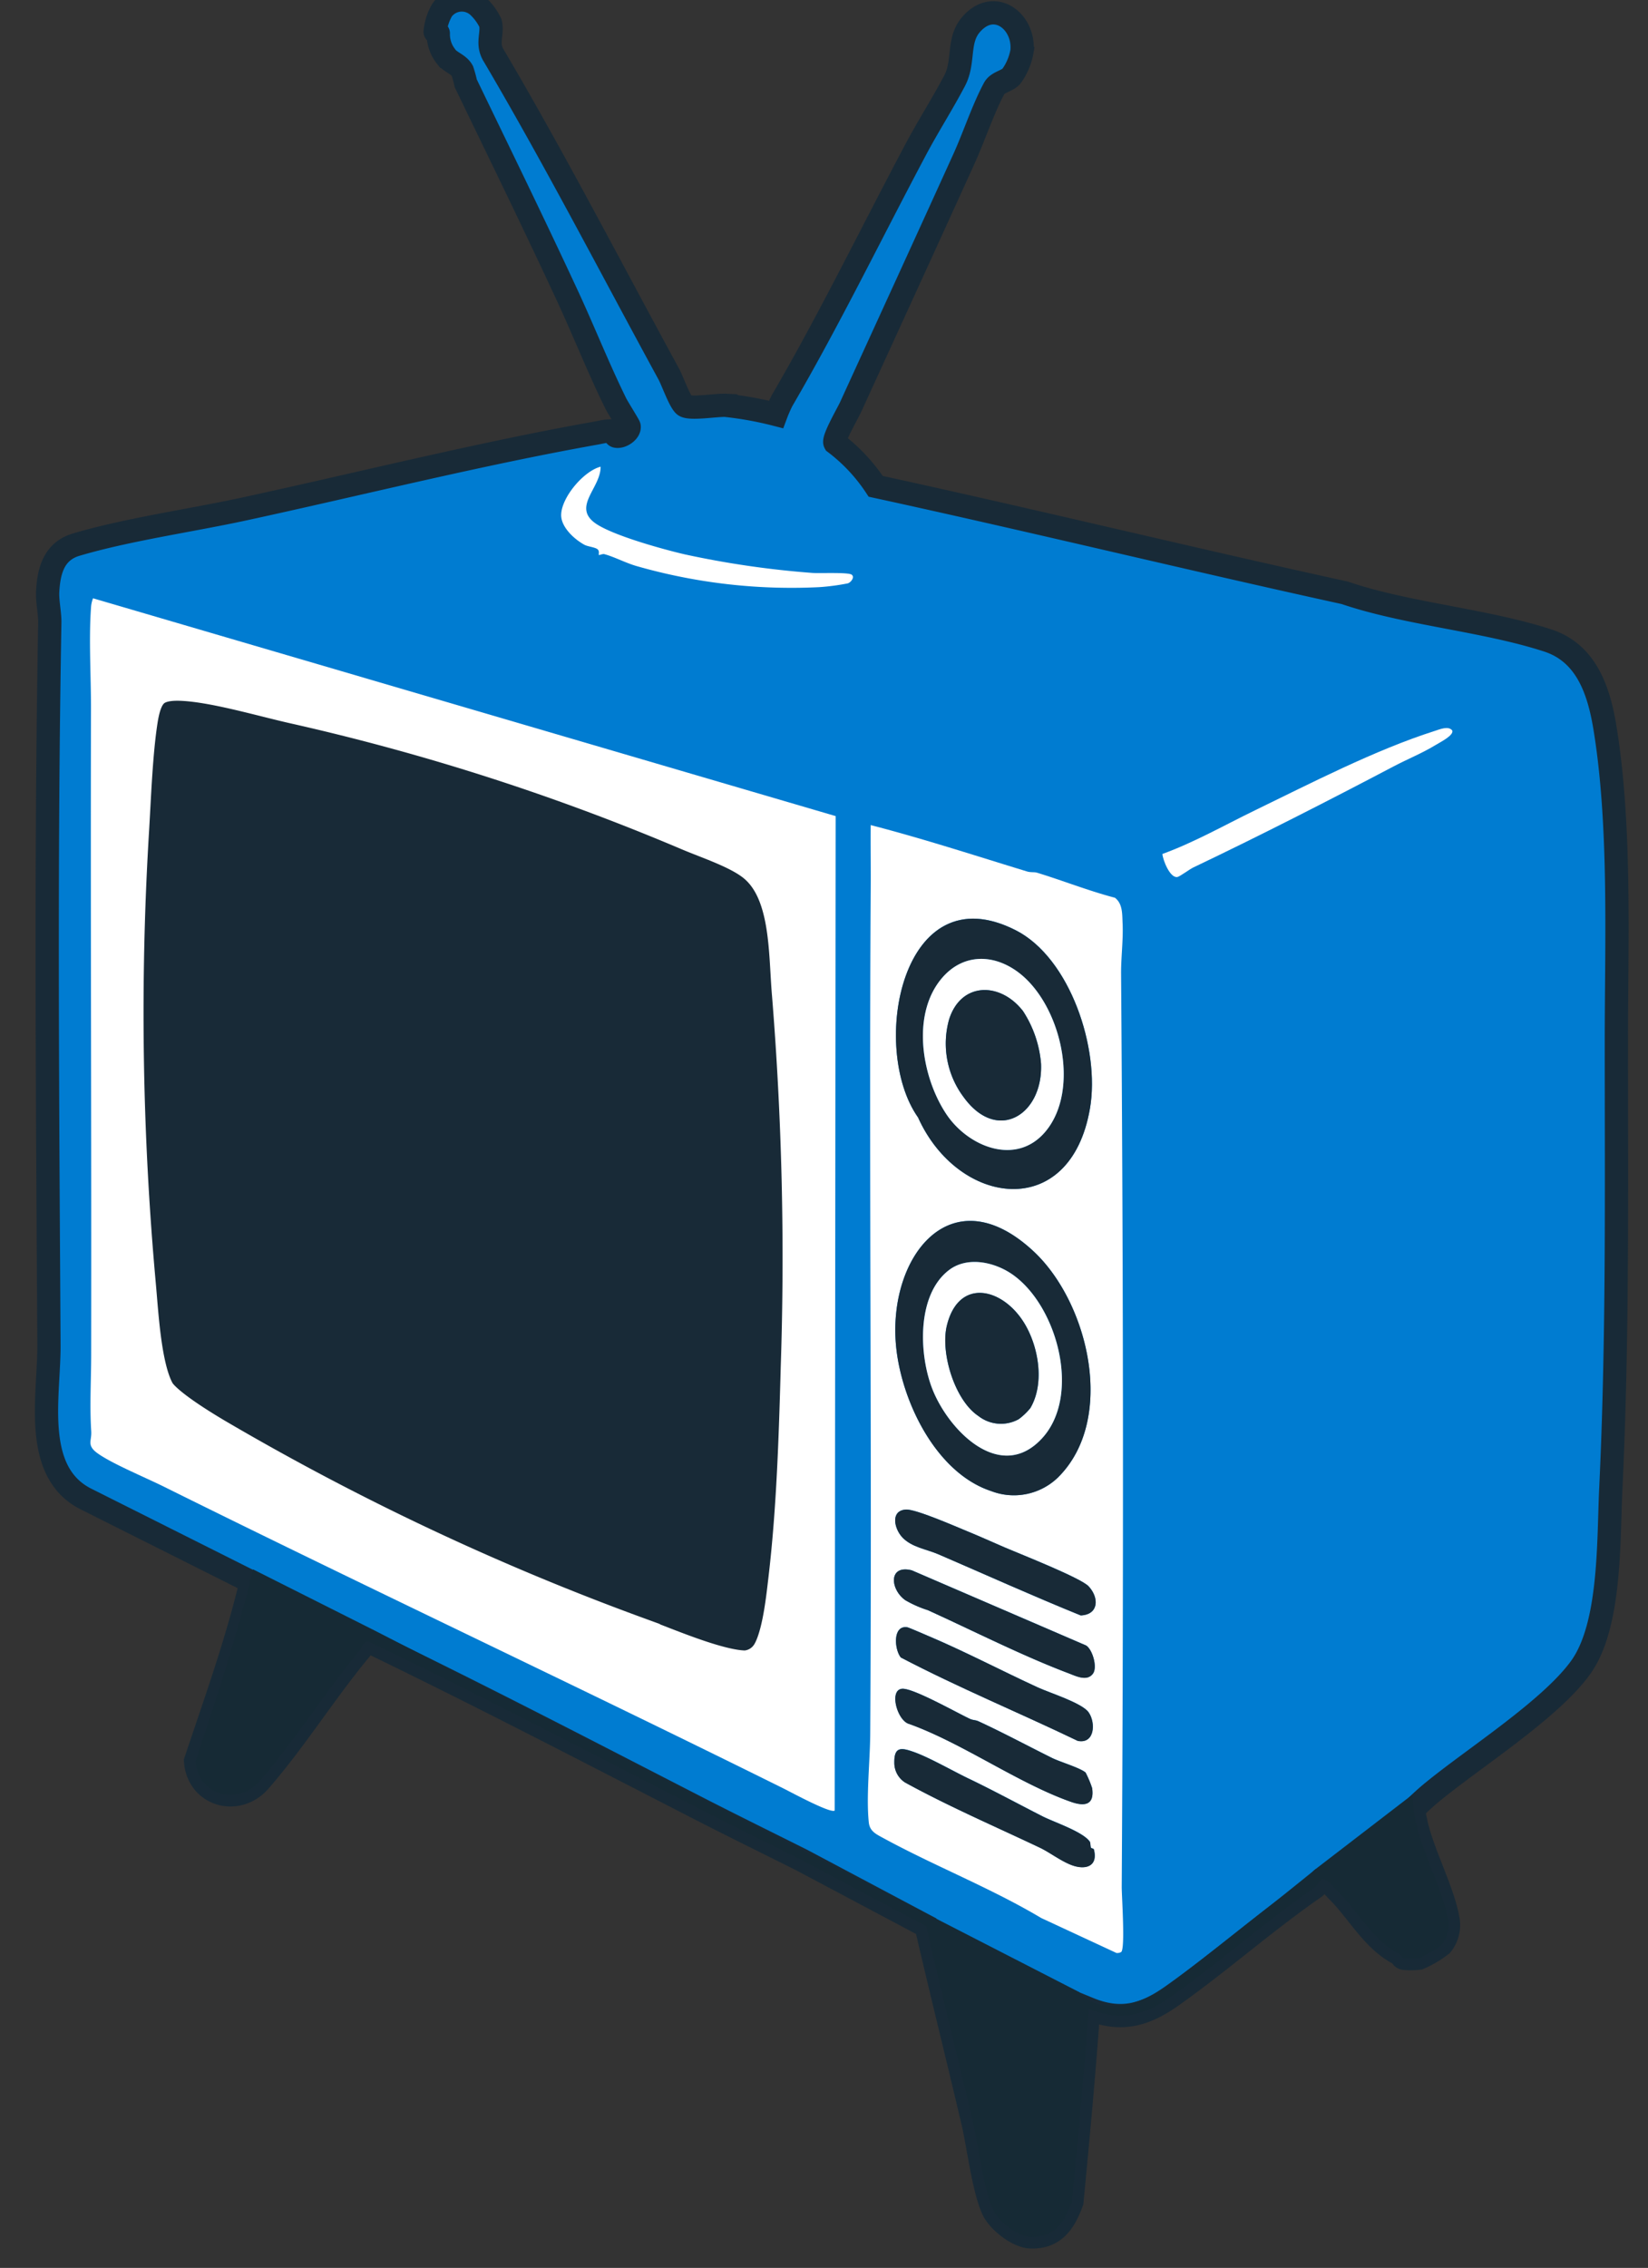 <svg xmlns="http://www.w3.org/2000/svg" xmlns:xlink="http://www.w3.org/1999/xlink" width="212.553" height="292.377" viewBox="0 0 212.553 292.377">
  <rect x="0" y="0" width="212.553" height="292.377" fill="#333333" stroke="none"/>
  <defs>
    <clipPath id="clip-path">
      <rect id="長方形_3025" data-name="長方形 3025" width="212.553" height="292.377" transform="translate(-6 0)" fill="none"/>
    </clipPath>
  </defs>
  <g id="グループ_4912" data-name="グループ 4912" transform="translate(6 -0.001)">
    <g id="グループ_4632" data-name="グループ 4632" transform="translate(0 0.001)" clip-path="url(#clip-path)">
      <path id="パス_7082" data-name="パス 7082" d="M57.639,7.105c-.9-1.528-.057-2.772-.384-4.13A7.207,7.207,0,0,0,55.679.817a3.133,3.133,0,0,0-4.652.47,6.9,6.9,0,0,0-.907,2.807c0,.117.409.054.41.2a4.614,4.614,0,0,0,.978,2.963c.545.78,1.65,1,2.123,1.877a14.979,14.979,0,0,1,.438,1.606C58.491,19.9,62.9,28.9,67.169,38.1c2.144,4.619,4.011,9.365,6.266,13.939.24.487,1.685,2.77,1.708,2.938.092.65-.992,1.4-1.663,1.254-.231-.051-.222-.492-.384-.6-.339-.227-1.618.094-2.143.187-15.175,2.7-30.42,6.536-45.469,9.8C18.657,67.1,10.418,68.254,3.831,70.209.957,71.062.286,73.574.148,76.3c-.061,1.207.3,2.791.276,3.952C-.134,111.3.135,142.4.313,173.416c.037,6.5-2.182,16.231,4.689,19.793l21.386,10.729c-1.855,7.817-4.61,15.463-7.167,23.1.321,4.41,5.426,5.837,8.268,2.575,4.608-5.289,8.463-11.5,13-16.967.225-.271.254-1.023,1.09-1.01C55.8,218.5,69.8,225.786,83.842,233c4.469,2.3,9.027,4.531,13.609,6.824l16.006,8.5c1.938,8.392,4.046,16.824,6.018,25.218.709,3.02,1.4,8.746,2.607,11.328.717,1.532,3.156,3.43,4.807,3.506,3.08.142,4.415-1.892,5.363-4.516.79-8.281,1.576-16.591,2.153-24.9,4.155,1.713,7.233.843,10.739-1.635,6.278-4.438,12.107-9.633,18.444-14.01.216-.149.843-1.082.914-1.089.616-.063,1.489,1.048,1.959,1.514,2.753,2.733,4.619,6.5,8.191,8.254.168.082.046.421.5.478a8.839,8.839,0,0,0,1.862-.025,13.341,13.341,0,0,0,2.92-1.726,4.044,4.044,0,0,0,.833-3.219c-.657-3.87-3.451-8.863-4.218-12.915a3.579,3.579,0,0,1-.1-1.471,30.365,30.365,0,0,1,2.492-2.246C184.3,226.5,194,220.334,197.855,215c3.924-5.428,3.581-16.375,3.9-23.04.913-19.162.714-38.389.717-57.623,0-12.837.6-27.932-1.481-40.555-.781-4.736-2.38-9.582-7.372-11.2-8.157-2.651-18.189-3.417-26.18-6.143-20.161-4.419-40.3-9.336-60.491-13.726a22.729,22.729,0,0,0-5.259-5.609c-.276-.5,1.66-3.83,1.991-4.552,4.948-10.8,9.828-21.453,14.639-32.041,1.3-2.871,2.466-6.424,3.906-9.1.43-.8,1.581-.912,2.191-1.524a7.787,7.787,0,0,0,1.393-3.25c.384-3.911-3.647-6.952-6.633-3.379-1.7,2.03-.782,4.737-2.038,7.135-1.577,3.009-3.388,5.814-5.006,8.856-5.767,10.838-11.119,21.869-17.256,32.4a17.715,17.715,0,0,0-.788,1.8A45.089,45.089,0,0,0,87.6,52.266c-1.219-.066-4.678.544-5.337,0-.612-.509-1.55-3.191-2.008-4.03C72.791,34.544,65.549,20.512,57.639,7.105" transform="translate(0 -0.001)" fill="#bdc9d6"/>
      <path id="パス_7083" data-name="パス 7083" d="M57.639,7.1c7.91,13.407,15.152,27.439,22.619,41.127.458.839,1.4,3.521,2.008,4.03.659.548,4.119-.062,5.337,0a45.153,45.153,0,0,1,6.485,1.176,17.76,17.76,0,0,1,.788-1.8c6.136-10.527,11.489-21.559,17.256-32.4,1.618-3.042,3.429-5.847,5.006-8.856,1.256-2.4.341-5.1,2.038-7.135,2.987-3.573,7.018-.532,6.633,3.379a7.79,7.79,0,0,1-1.393,3.251c-.611.612-1.761.725-2.191,1.524-1.44,2.675-2.6,6.229-3.906,9.1-4.811,10.589-9.691,21.24-14.639,32.041-.331.722-2.267,4.057-1.991,4.553a22.727,22.727,0,0,1,5.259,5.609c20.193,4.39,40.33,9.307,60.491,13.726,7.991,2.727,18.023,3.492,26.18,6.143,4.992,1.623,6.591,6.469,7.372,11.2,2.081,12.623,1.483,27.718,1.481,40.555,0,19.233.2,38.461-.717,57.623-.318,6.664.025,17.612-3.9,23.04C194,220.333,184.3,226.5,178.939,230.867a30.359,30.359,0,0,0-2.492,2.246,3.579,3.579,0,0,0,.1,1.471c.767,4.052,3.561,9.046,4.218,12.915a4.044,4.044,0,0,1-.833,3.219,13.333,13.333,0,0,1-2.92,1.726,8.836,8.836,0,0,1-1.862.025c-.452-.057-.33-.4-.5-.478-3.572-1.75-5.438-5.521-8.191-8.254-.469-.466-1.343-1.577-1.959-1.514-.071.007-.7.94-.914,1.089-6.336,4.377-12.166,9.573-18.444,14.01-3.506,2.478-6.583,3.348-10.739,1.635-.577,8.305-1.363,16.615-2.153,24.9-.949,2.624-2.283,4.658-5.363,4.516-1.651-.076-4.09-1.974-4.807-3.506-1.209-2.582-1.9-8.308-2.607-11.328-1.971-8.394-4.08-16.827-6.018-25.218l-16.006-8.5c-4.582-2.294-9.14-4.529-13.609-6.825C69.8,225.785,55.8,218.5,41.581,211.633c-.836-.013-.865.739-1.09,1.01-4.539,5.462-8.394,11.678-13,16.967-2.843,3.262-7.947,1.835-8.268-2.575,2.557-7.636,5.312-15.282,7.167-23.1L5,193.208C-1.869,189.646.35,179.917.313,173.416.135,142.4-.134,111.3.423,80.247.444,79.086.087,77.5.148,76.3c.138-2.722.809-5.234,3.683-6.087,6.587-1.955,14.826-3.113,21.653-4.593,15.049-3.264,30.295-7.1,45.469-9.8.524-.093,1.8-.415,2.143-.187.162.109.154.55.384.6.671.147,1.755-.6,1.663-1.254-.024-.168-1.468-2.451-1.708-2.938-2.255-4.574-4.122-9.32-6.266-13.939C62.9,28.9,58.491,19.9,54.069,10.74a14.979,14.979,0,0,0-.438-1.606c-.473-.875-1.578-1.1-2.123-1.877a4.614,4.614,0,0,1-.978-2.963c0-.147-.411-.084-.41-.2a6.9,6.9,0,0,1,.907-2.807,3.133,3.133,0,0,1,4.652-.47,7.21,7.21,0,0,1,1.576,2.158c.327,1.358-.517,2.6.384,4.13" transform="translate(0 0)" fill="#007cd1" stroke="#182a37" stroke-width="3"/>
      <path id="パス_12146" data-name="パス 12146" d="M26.637,202.32c-1.855,7.817-4.859,17.08-7.416,24.715.321,4.41,5.426,5.837,8.268,2.575,4.608-5.289,8.463-11.5,13-16.967.225-.271.254-1.023,1.09-1.01C55.8,218.5,69.8,225.785,83.842,233c4.469,2.3,9.027,4.531,13.609,6.825l16.006,8.5c1.938,8.392,4.046,16.824,6.018,25.218.709,3.02,1.4,8.746,2.607,11.328.717,1.532,3.156,3.43,4.807,3.506,3.08.142,4.415-1.892,5.363-4.516.79-8.281,1.576-16.591,2.153-24.9,4.155,1.713,7.233.844,10.739-1.635,6.278-4.437,12.107-9.633,18.444-14.01.216-.149.843-1.082.914-1.089.616-.063,1.489,1.048,1.959,1.514,2.753,2.733,4.619,6.5,8.191,8.254.168.082.046.421.5.478a8.836,8.836,0,0,0,1.862-.025,13.333,13.333,0,0,0,2.92-1.726,4.044,4.044,0,0,0,.833-3.219c-.657-3.87-3.451-8.863-4.218-12.915a17.508,17.508,0,0,1-.349-3.251L164,240.713s-10.346,8.43-20.483,16.1c-7.705,4.026-10.338,0-10.338,0L115.036,247.5,42.269,210.18Z" transform="translate(0 0)" fill="#162a35"/>
      <path id="パス_7084" data-name="パス 7084" d="M120.179,488.4c-.463.443-5.645-2.364-6.547-2.812-26.548-13.167-53.414-25.764-80-38.95-2.349-1.165-6.369-2.822-8.365-4.176-1.654-1.122-.895-1.648-.979-2.949-.21-3.249-.013-6.494-.007-9.744.046-27.789-.089-55.71-.024-83.375.01-4.168-.292-8.947,0-13.025a3.826,3.826,0,0,1,.265-1.247L120.3,360.2ZM110.33,365.881c-2.208-1.807-6.1-3.053-8.728-4.17a297.531,297.531,0,0,0-50.956-16.393c-4.3-.965-10.608-2.857-14.882-2.983-4.075-.12-5.316,1.677-5.9,5.472-.644,4.181-.847,9.646-1.1,13.947a388.7,388.7,0,0,0,.843,58.715c.37,3.95.7,11.016,2.573,14.33,1.026,1.811,5.733,4.687,7.675,5.846a334.692,334.692,0,0,0,54.774,25.813c3.619,1.335,10.422,4.314,14.053,4.312a4.643,4.643,0,0,0,3.254-1.643c1.774-2.01,2.338-7.582,2.665-10.339,1.081-9.11,1.373-18.658,1.619-27.644a422.785,422.785,0,0,0-1.143-48.082c-.473-5.488-.1-13.378-4.748-17.182" transform="translate(-18.522 -254.991)" fill="#fff"/>
      <path id="パス_7085" data-name="パス 7085" d="M488.023,467.411c1,.782.921,2.07.978,3.287.1,2.084-.21,4.467-.194,6.507.293,38.97.323,78.634.083,117.7-.007,1.187.477,8.025-.076,8.417a1.039,1.039,0,0,1-.6.122l-9.691-4.5c-6.558-3.9-13.631-6.644-20.357-10.3-.988-.537-1.779-.895-1.9-2.051-.345-3.374.163-7.931.186-11.39.238-36.107-.17-72.932.066-109.142.017-2.675-.028-5.353-.005-8.025,6.782,1.751,13.458,3.933,20.161,5.979.471.144.954.056,1.271.153,3.362,1.026,6.665,2.345,10.074,3.237M475.235,471.6c-14.711-7.513-18.948,15.143-12.616,24.12,5.172,11.5,19.659,13.5,22.175-1.16,1.317-7.676-2.547-19.379-9.559-22.96m2.279,41.38c-10.579-9.845-18.753.632-17.746,12.056.625,7.088,5.083,16.477,12.269,18.851a8.173,8.173,0,0,0,8.612-1.735c7.57-7.463,3.976-22.553-3.136-29.172M460.6,549.87c1.219,1.274,3.08,1.5,4.669,2.183,6.076,2.619,12.175,5.374,18.34,7.871,2.336-.107,2.384-2.286,1.005-3.759-1.006-1.076-8.817-4.153-10.793-5-1.612-.69-3.282-1.448-4.871-2.1-1.521-.621-6.646-2.873-7.9-2.79-2.031.134-1.5,2.495-.448,3.591m23.7,13.935-22.485-9.691c-3.045-.771-2.811,2.455-.837,3.851a14.5,14.5,0,0,0,2.9,1.282c5.838,2.649,12.186,5.881,18.12,8.124.984.372,2.426,1.123,3.191.041.583-.824-.068-3.079-.893-3.607m-20.205-1.164c-.447-.19-2.651-1.155-2.859-1.187-1.906-.3-1.681,2.848-.836,3.894,7.46,3.9,15.231,7.1,22.819,10.753,2.2.436,2.341-2.347,1.4-3.683-.85-1.206-5.006-2.5-6.546-3.208-4.617-2.124-9.376-4.617-13.977-6.57m6.285,10.92c-.332-.153-.7-.129-1.02-.278-1.67-.764-7.339-3.994-8.783-3.9-1.742.118-.642,4.166.932,4.544,6.861,2.476,14.051,7.648,20.851,10.036,1.734.609,3.033.42,2.713-1.776a13.559,13.559,0,0,0-.844-2.008c-.754-.625-3.287-1.364-4.3-1.865-3.142-1.555-6.392-3.306-9.55-4.756m-1.176,7.427c-2.086-1-5.1-2.74-7.118-3.455-1.613-.572-2.551-.718-2.524,1.363a3.006,3.006,0,0,0,1.383,2.564c5.645,3.1,11.582,5.654,17.375,8.4,1.26.6,2.635,1.676,4.044,2.227,1.755.686,3.505.27,2.943-1.974-.039-.155-.347-.16-.379-.239-.109-.27-.043-.619-.154-.78-.9-1.3-4.611-2.51-6.122-3.28-3.143-1.6-6.34-3.336-9.449-4.828" transform="translate(-350.214 -351.667)" fill="#fff"/>
      <path id="パス_7086" data-name="パス 7086" d="M290.9,259.044c.04,2.691-3.576,5.077-.813,7.2,2.089,1.6,8.916,3.472,11.681,4.112a119.759,119.759,0,0,0,16.424,2.388c.884.075,4.617-.11,5.085.223.446.317-.1,1.007-.493,1.123a28.482,28.482,0,0,1-3.692.489,72.515,72.515,0,0,1-23.49-2.7c-1.429-.4-2.888-1.193-4.218-1.555-.23-.062-.658.161-.711.1s.118-.467-.149-.714c-.3-.278-1.271-.359-1.691-.584-1.314-.706-3.065-2.3-3.019-3.9.066-2.262,2.917-5.619,5.086-6.175" transform="translate(-219.437 -198.884)" fill="#fff"/>
      <path id="パス_7087" data-name="パス 7087" d="M649.532,409.085c-8.417,4.425-17.16,8.892-25.851,13.038-.462.22-1.713,1.161-2.029,1.218-.952.172-1.877-2.179-1.935-2.969,4.125-1.5,7.975-3.7,11.92-5.618,7.138-3.462,15.512-7.794,23.2-10.242.667-.212,1.781-.7,2.27-.048.193.636-1.574,1.507-2.108,1.835-1.746,1.07-3.662,1.837-5.467,2.785" transform="translate(-475.794 -310.279)" fill="#fff"/>
      <path id="パス_7088" data-name="パス 7088" d="M123.281,399.621c4.648,3.8,4.275,11.694,4.748,17.182a422.724,422.724,0,0,1,1.144,48.082c-.246,8.986-.538,18.534-1.62,27.644-.327,2.757-.892,8.329-2.665,10.339a4.643,4.643,0,0,1-3.254,1.643c-3.631,0-10.434-2.978-14.053-4.312a334.706,334.706,0,0,1-54.774-25.813c-1.942-1.159-6.649-4.034-7.675-5.845-1.878-3.315-2.2-10.381-2.573-14.33a388.737,388.737,0,0,1-.843-58.716c.253-4.3.457-9.766,1.1-13.946.584-3.795,1.825-5.592,5.9-5.472,4.275.126,10.585,2.018,14.882,2.983a297.523,297.523,0,0,1,50.956,16.393c2.63,1.117,6.52,2.363,8.728,4.17" transform="translate(-31.473 -288.732)" fill="#182a37" stroke="#fff" stroke-width="6"/>
      <path id="パス_7089" data-name="パス 7089" d="M489.2,681.676c7.113,6.619,10.706,21.709,3.136,29.172a8.173,8.173,0,0,1-8.612,1.735c-7.186-2.374-11.645-11.763-12.269-18.851-1.007-11.424,7.166-21.9,17.745-12.056m-2.736,2.972c-2.3-1.6-5.8-2.362-8.169-.552-4.194,3.2-3.886,10.94-2.127,15.373,2.127,5.36,8.769,12.09,14.106,6.343,5.125-5.519,2.012-17.119-3.81-21.165" transform="translate(-361.898 -520.358)" fill="#182a37"/>
      <path id="パス_7090" data-name="パス 7090" d="M487.205,511.477c7.012,3.581,10.877,15.283,9.559,22.96-2.517,14.664-17,12.658-22.175,1.16-6.332-8.976-2.1-31.632,12.616-24.119m.229,5.343c-3.24-2.369-7.115-2.309-9.778.83-3.965,4.673-2.6,12.754.589,17.532,2.8,4.193,8.986,6.731,12.763,2.258,4.627-5.479,1.973-16.563-3.574-20.619" transform="translate(-362.184 -391.539)" fill="#182a37"/>
      <path id="パス_7091" data-name="パス 7091" d="M480.474,974.8c3.109,1.492,6.306,3.227,9.449,4.828,1.511.77,5.225,1.985,6.122,3.28.112.162.046.51.154.78.032.079.34.085.379.24.562,2.244-1.188,2.66-2.943,1.974-1.409-.551-2.784-1.628-4.044-2.227-5.793-2.749-11.73-5.306-17.375-8.4a3.006,3.006,0,0,1-1.383-2.564c-.028-2.081.911-1.936,2.524-1.363,2.015.715,5.032,2.454,7.118,3.455" transform="translate(-361.486 -745.473)" fill="#182a37"/>
      <path id="パス_7092" data-name="パス 7092" d="M472.236,841.566c-1.05-1.1-1.583-3.457.448-3.591,1.255-.083,6.38,2.17,7.9,2.79,1.589.648,3.26,1.405,4.871,2.1,1.976.846,9.787,3.924,10.793,5,1.379,1.474,1.331,3.652-1.005,3.759-6.165-2.5-12.264-5.251-18.34-7.871-1.589-.685-3.45-.909-4.669-2.183" transform="translate(-361.849 -643.363)" fill="#182a37"/>
      <path id="パス_7093" data-name="パス 7093" d="M476.068,904.447c4.6,1.953,9.361,4.446,13.977,6.57,1.54.709,5.7,2,6.546,3.208.942,1.336.8,4.118-1.4,3.683-7.588-3.649-15.359-6.85-22.819-10.753-.845-1.047-1.07-4.19.836-3.895.207.032,2.411,1,2.858,1.187" transform="translate(-362.188 -693.472)" fill="#182a37"/>
      <path id="パス_7094" data-name="パス 7094" d="M495.394,881.023c.826.528,1.476,2.783.893,3.607-.765,1.082-2.207.331-3.19-.041-5.934-2.243-12.282-5.475-18.12-8.124a14.525,14.525,0,0,1-2.9-1.282c-1.974-1.4-2.208-4.622.836-3.851Z" transform="translate(-361.31 -668.884)" fill="#182a37"/>
      <path id="パス_7095" data-name="パス 7095" d="M482.074,941.649c3.158,1.45,6.408,3.2,9.55,4.756,1.012.5,3.545,1.24,4.3,1.865a13.536,13.536,0,0,1,.844,2.008c.32,2.2-.979,2.385-2.713,1.776-6.8-2.389-13.99-7.56-20.852-10.036-1.574-.378-2.674-4.426-.932-4.544,1.443-.1,7.112,3.132,8.783,3.9.324.149.688.125,1.02.278" transform="translate(-361.91 -719.754)" fill="#182a37"/>
      <path id="パス_7096" data-name="パス 7096" d="M128.052,426.592c.061.025.076.262.13.284,2.914,1.2,10.283,3.452,12.1,5.68a7.723,7.723,0,0,1,1.541,4.273c2.512,16.611,2.139,36.332,1.716,53.22-.213,8.482-.379,18.77-1.965,27.113-.907,4.768-3.173,4.127-6.9,2.989-16.1-4.917-33.606-13.306-48.351-21.089-4.422-2.334-9.906-4.8-14-7.545-1.234-.828-2.438-3.318-2.7-4.777-1.309-7.2-.554-16.072-1.637-23.442a353.625,353.625,0,0,1,1.15-45.518c.315-3.137-.692-8.27,4.277-7.751,3.346.35,6.621,1.486,9.837,2.238a298.2,298.2,0,0,1,44.8,14.326" transform="translate(-52.018 -314.775)" fill="#182a37"/>
      <path id="パス_7097" data-name="パス 7097" d="M498.277,702.125c5.822,4.046,8.935,15.646,3.81,21.165-5.337,5.747-11.98-.983-14.106-6.343-1.759-4.434-2.068-12.173,2.127-15.374,2.373-1.811,5.867-1.049,8.169.552m2.321,17.246c1.911-3.22,1.051-8.1-.887-11.135-2.839-4.441-8.377-5.643-9.874.488-.855,3.5,1.011,9.625,4.057,11.651a4.722,4.722,0,0,0,5.22.413,8.345,8.345,0,0,0,1.484-1.417" transform="translate(-373.713 -537.834)" fill="#fff"/>
      <path id="パス_7098" data-name="パス 7098" d="M498.93,533.951c5.547,4.056,8.2,15.14,3.574,20.619-3.777,4.473-9.963,1.936-12.763-2.258-3.19-4.777-4.553-12.859-.589-17.531,2.663-3.139,6.538-3.2,9.778-.83m.711,5.09c-2.932-3.815-8.036-3.809-9.559,1.083a11.508,11.508,0,0,0,1.874,9.973c4.345,6.011,10.272,2.275,9.992-4.3a14.579,14.579,0,0,0-2.307-6.752" transform="translate(-373.68 -408.669)" fill="#fff"/>
      <path id="パス_7099" data-name="パス 7099" d="M510.088,732.553a8.347,8.347,0,0,1-1.484,1.417,4.722,4.722,0,0,1-5.22-.413c-3.047-2.026-4.912-8.151-4.057-11.651,1.5-6.131,7.035-4.929,9.874-.488,1.938,3.033,2.8,7.915.887,11.135" transform="translate(-383.204 -551.016)" fill="#182a37"/>
      <path id="パス_7100" data-name="パス 7100" d="M509.3,552.325a14.578,14.578,0,0,1,2.307,6.752c.28,6.579-5.647,10.315-9.992,4.3a11.508,11.508,0,0,1-1.874-9.973c1.522-4.892,6.627-4.9,9.559-1.083" transform="translate(-383.338 -421.952)" fill="#182a37"/>
    </g>
  </g>
</svg>
